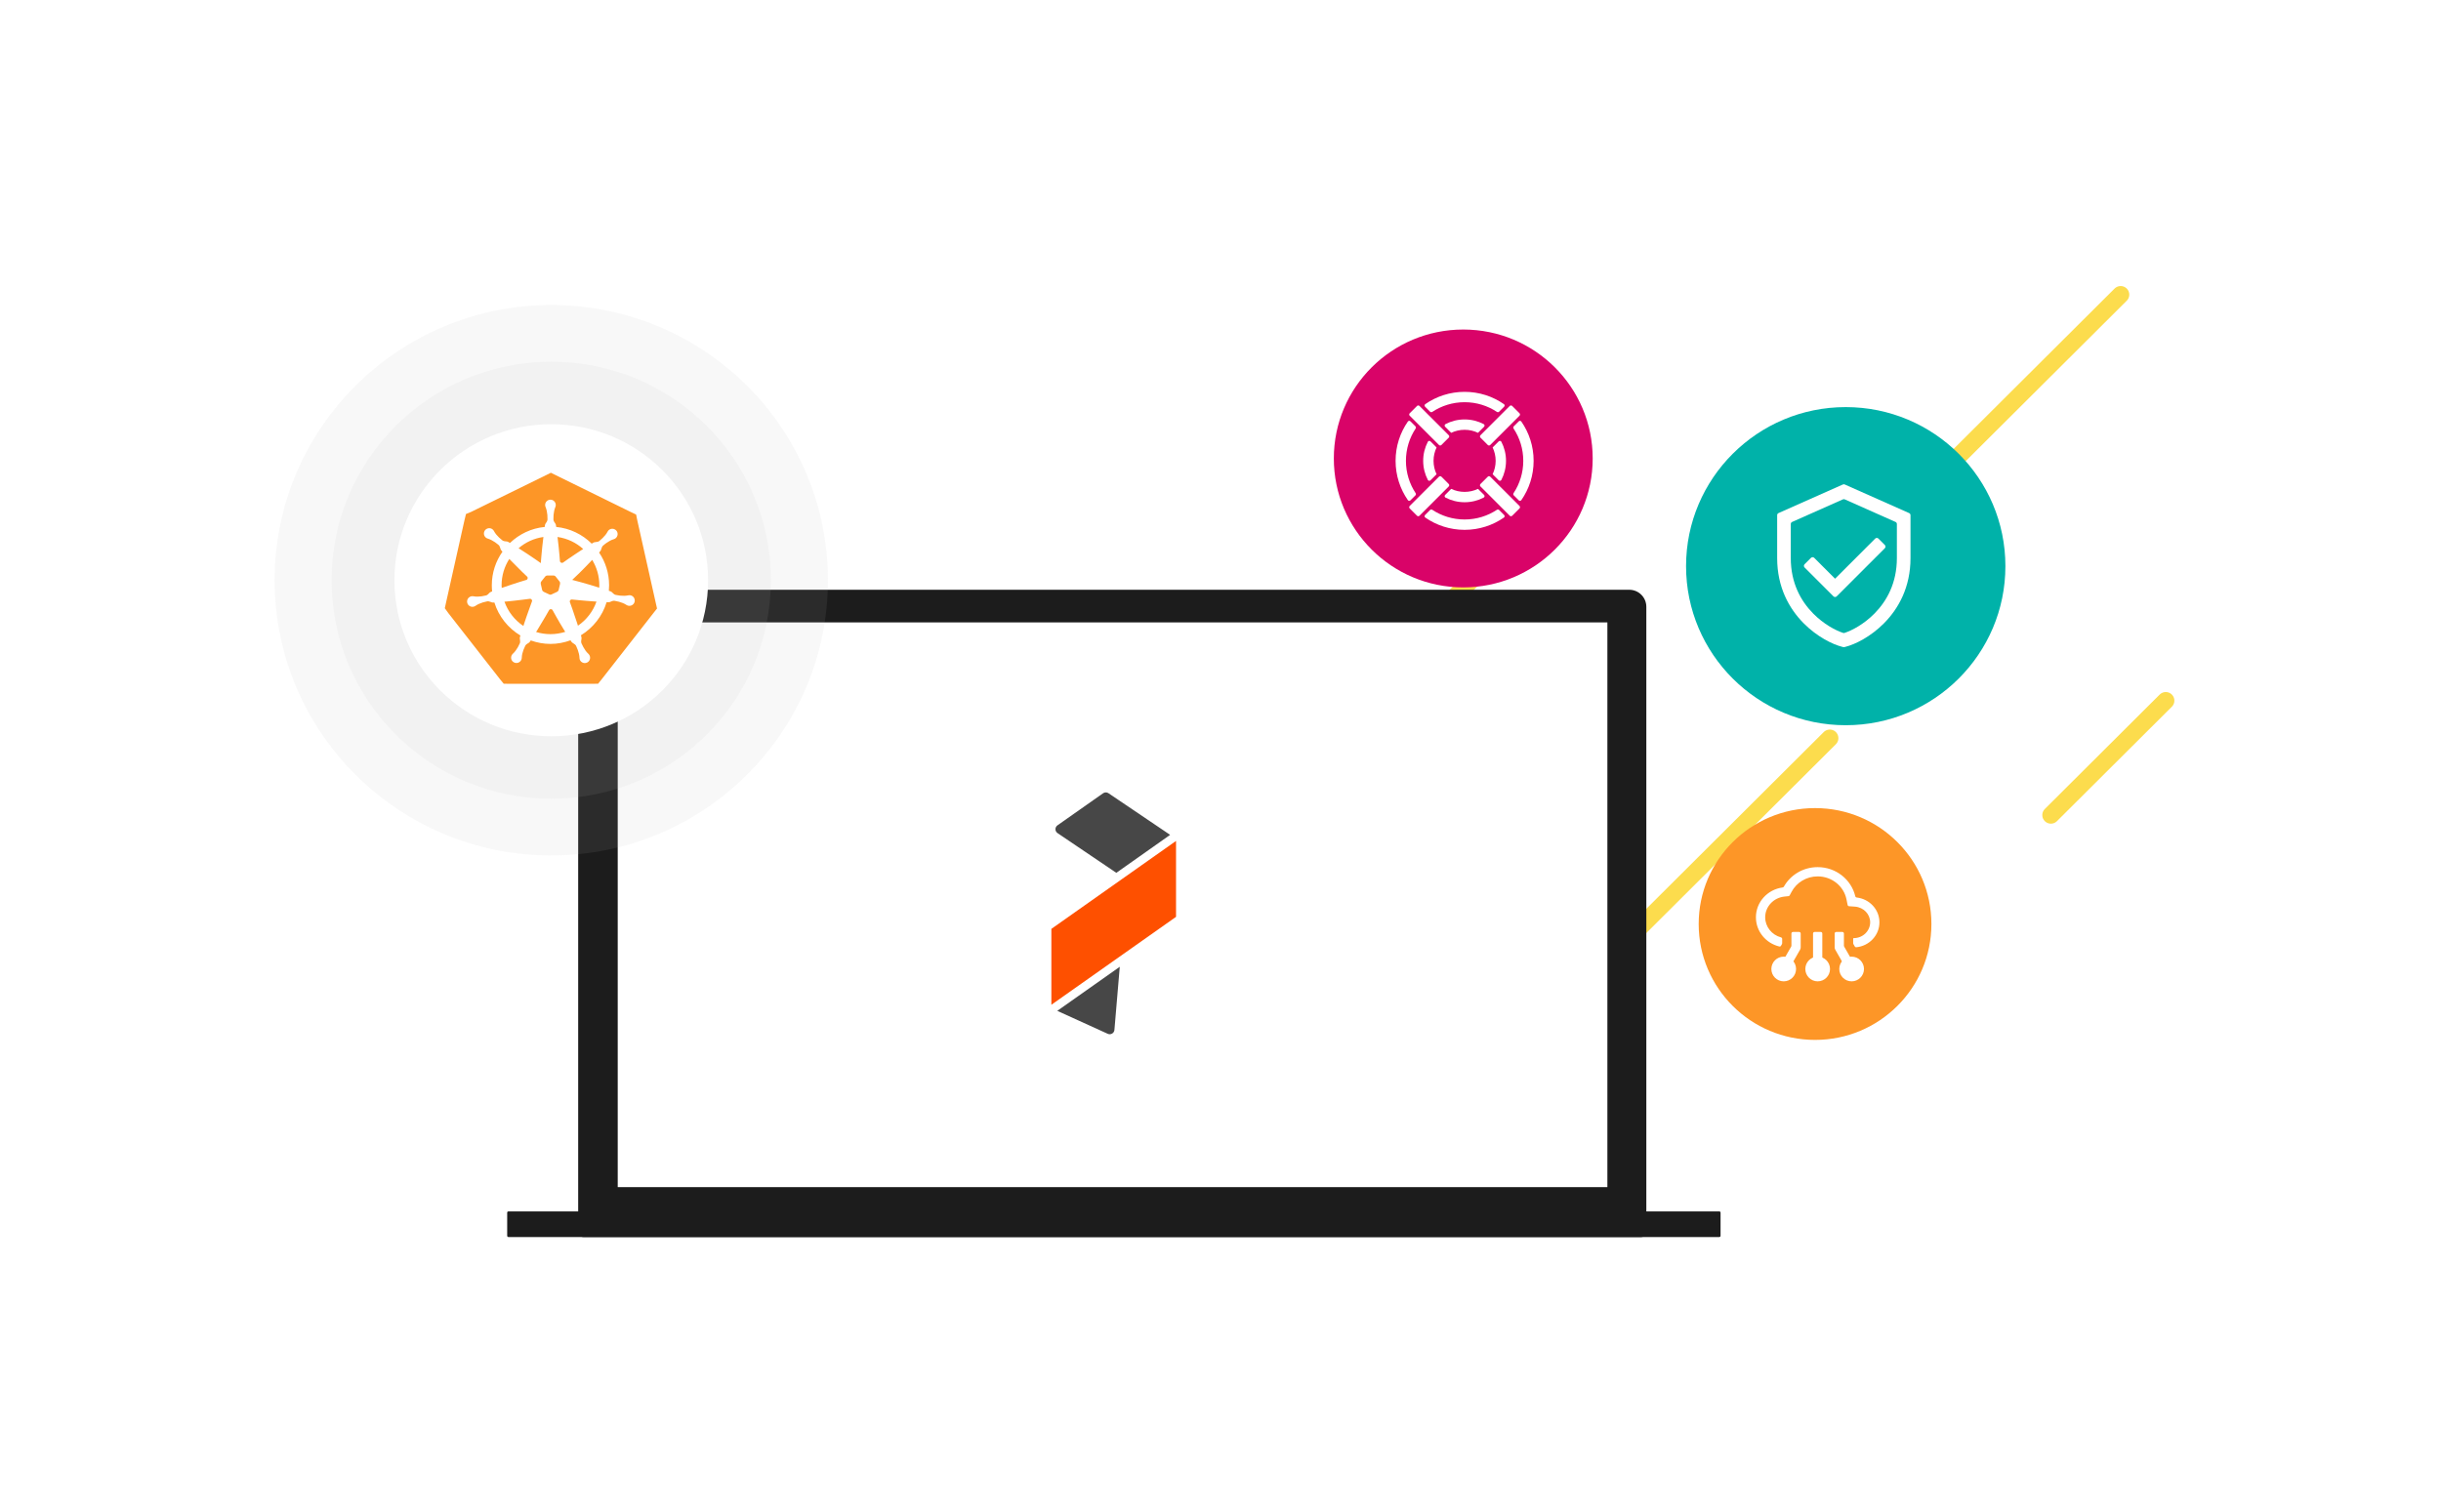 <svg width="560" height="347" viewBox="0 0 560 347" fill="none" xmlns="http://www.w3.org/2000/svg">
<g clip-path="url(#clip0_2476_16629)">
<path d="M346.131 242.78L419.782 169.39" stroke="#FCDC4D" stroke-width="3.944" stroke-linecap="round"/>
<path d="M290.952 179.59L360.688 110.102" stroke="#FCDC4D" stroke-width="3.944" stroke-linecap="round"/>
<path d="M414.487 139.379L486.511 67.611" stroke="#FCDC4D" stroke-width="3.944" stroke-linecap="round"/>
<path d="M470.505 187.042L496.859 160.781" stroke="#FCDC4D" stroke-width="3.944" stroke-linecap="round"/>
<g filter="url(#filter0_d_2476_16629)">
<ellipse cx="423.437" cy="117.303" rx="36.631" ry="36.501" fill="#00B2A9"/>
<path fill-rule="evenodd" clip-rule="evenodd" d="M422.789 98.558C422.923 98.498 423.077 98.498 423.212 98.558L437.986 105.124C438.174 105.208 438.295 105.394 438.295 105.6V115.461C438.295 122.134 435.553 127.025 432.264 130.36C429.154 133.514 425.574 135.258 423.383 135.812L423.128 135.876C423.044 135.898 422.956 135.898 422.873 135.876L422.617 135.812C420.426 135.258 416.847 133.514 413.737 130.36C410.448 127.025 407.705 122.134 407.705 115.461V105.6C407.705 105.394 407.826 105.208 408.014 105.124L422.789 98.558ZM411.139 107.155C410.951 107.238 410.83 107.425 410.83 107.631V115.461C410.83 121.191 413.158 125.323 415.962 128.166C418.406 130.645 421.141 132.065 422.847 132.625C422.947 132.658 423.054 132.658 423.153 132.625C424.86 132.065 427.594 130.645 430.039 128.166C432.842 125.323 435.17 121.191 435.17 115.461V107.631C435.17 107.425 435.049 107.238 434.861 107.155L423.212 101.977C423.077 101.917 422.923 101.917 422.789 101.977L411.139 107.155Z" fill="white"/>
<path d="M430.935 110.974C430.732 110.771 430.402 110.771 430.198 110.974L420.991 120.182L416.204 115.394C416 115.19 415.67 115.19 415.467 115.394L413.994 116.867C413.79 117.07 413.79 117.4 413.994 117.604L420.623 124.233C420.826 124.436 421.156 124.436 421.36 124.233L432.408 113.184C432.611 112.981 432.611 112.651 432.408 112.448L430.935 110.974Z" fill="white"/>
</g>
<g filter="url(#filter1_d_2476_16629)">
<ellipse cx="335.693" cy="92.588" rx="29.693" ry="29.588" fill="#D90368"/>
<path d="M347.282 101.057C347.146 100.922 347.128 100.709 347.234 100.549C348.64 98.422 349.459 95.874 349.459 93.134C349.459 90.394 348.64 87.846 347.234 85.72C347.128 85.56 347.146 85.347 347.282 85.211L348.424 84.069C348.596 83.898 348.879 83.919 349.017 84.118C350.793 86.676 351.834 89.784 351.834 93.134C351.834 96.484 350.793 99.592 349.017 102.151C348.879 102.35 348.596 102.371 348.424 102.199L347.282 101.057Z" fill="white"/>
<path d="M343.744 98.639L342.033 96.927C342.033 96.927 342.033 96.927 342.033 96.927L343.744 98.639C343.744 98.639 343.744 98.639 343.744 98.639Z" fill="white"/>
<path d="M344.433 97.514C344.313 97.743 344.007 97.782 343.824 97.599L342.438 96.213C342.434 96.209 342.433 96.203 342.435 96.197C342.878 95.269 343.125 94.231 343.125 93.134C343.125 92.038 342.878 90.999 342.435 90.071C342.433 90.066 342.434 90.059 342.438 90.055L343.824 88.669C344.007 88.486 344.313 88.525 344.433 88.754C345.115 90.065 345.5 91.555 345.5 93.134C345.5 94.714 345.115 96.203 344.433 97.514Z" fill="white"/>
<path d="M344.332 82.564L346.021 80.874C346.021 80.874 346.021 80.874 346.021 80.874L344.332 82.564C344.332 82.564 344.332 82.564 344.332 82.564Z" fill="white"/>
<path d="M341.505 85.39C341.505 85.39 341.505 85.39 341.505 85.39L339.794 87.102C339.794 87.102 339.794 87.102 339.794 87.102L341.505 85.39Z" fill="white"/>
<path d="M343.415 81.9C343.575 82.006 343.788 81.988 343.923 81.852L345.066 80.71C345.237 80.539 345.216 80.255 345.017 80.117C342.458 78.341 339.351 77.301 336 77.301C332.65 77.301 329.543 78.341 326.984 80.117C326.785 80.255 326.764 80.539 326.935 80.71L328.077 81.852C328.213 81.988 328.426 82.006 328.586 81.901C330.712 80.495 333.261 79.676 336 79.676C338.74 79.676 341.289 80.495 343.415 81.9Z" fill="white"/>
<path d="M331.535 85.31C331.352 85.128 331.391 84.821 331.621 84.702C332.931 84.02 334.421 83.634 336 83.634C337.58 83.634 339.069 84.02 340.38 84.702C340.609 84.821 340.648 85.127 340.465 85.31L339.079 86.697C339.075 86.701 339.069 86.702 339.063 86.699C338.135 86.257 337.097 86.009 336 86.009C334.904 86.009 333.865 86.257 332.937 86.699C332.932 86.702 332.926 86.701 332.921 86.697L331.535 85.31Z" fill="white"/>
<path d="M327.669 82.564L325.98 80.874C325.98 80.874 325.98 80.874 325.98 80.874L327.669 82.564C327.669 82.564 327.669 82.564 327.669 82.564Z" fill="white"/>
<path d="M330.496 85.391C330.496 85.391 330.496 85.391 330.496 85.391L332.207 87.102C332.207 87.102 332.207 87.102 332.207 87.102L330.496 85.391Z" fill="white"/>
<path d="M328.177 88.669C327.994 88.486 327.687 88.525 327.568 88.754C326.886 90.065 326.5 91.555 326.5 93.134C326.5 94.714 326.886 96.203 327.568 97.514C327.687 97.743 327.994 97.782 328.177 97.599L329.563 96.213C329.567 96.209 329.568 96.202 329.565 96.197C329.123 95.269 328.875 94.231 328.875 93.134C328.875 92.038 329.123 90.999 329.565 90.071C329.568 90.066 329.567 90.059 329.563 90.055L328.177 88.669Z" fill="white"/>
<path d="M324.719 85.211C324.854 85.347 324.873 85.56 324.767 85.72C323.361 87.846 322.542 90.394 322.542 93.134C322.542 95.874 323.361 98.422 324.767 100.548C324.873 100.708 324.854 100.921 324.719 101.057L323.576 102.199C323.405 102.371 323.121 102.349 322.983 102.151C321.208 99.592 320.167 96.484 320.167 93.134C320.167 89.784 321.208 86.676 322.983 84.118C323.121 83.919 323.405 83.898 323.576 84.069L324.719 85.211Z" fill="white"/>
<path d="M323.741 103.155C323.741 103.155 323.741 103.155 323.741 103.155L325.43 101.465C325.43 101.465 325.43 101.465 325.43 101.465L323.741 103.155Z" fill="white"/>
<path d="M326.935 105.558C326.764 105.729 326.785 106.013 326.984 106.151C329.543 107.927 332.65 108.967 336 108.967C339.351 108.967 342.458 107.927 345.017 106.151C345.216 106.013 345.237 105.729 345.066 105.558L343.923 104.416C343.788 104.28 343.575 104.262 343.415 104.368C341.289 105.774 338.74 106.592 336 106.592C333.261 106.592 330.712 105.774 328.586 104.368C328.426 104.262 328.213 104.28 328.077 104.416L326.935 105.558Z" fill="white"/>
<path d="M331.535 100.958C331.352 101.141 331.391 101.447 331.621 101.567C332.931 102.249 334.421 102.634 336 102.634C337.58 102.634 339.069 102.249 340.38 101.567C340.609 101.447 340.648 101.141 340.465 100.958L339.079 99.572C339.075 99.568 339.069 99.566 339.063 99.569C338.135 100.011 337.097 100.259 336 100.259C334.904 100.259 333.865 100.011 332.937 99.569C332.932 99.566 332.926 99.567 332.921 99.572L331.535 100.958Z" fill="white"/>
<path d="M346.571 101.465C346.571 101.465 346.571 101.465 346.571 101.465L348.26 103.155C348.26 103.155 348.26 103.155 348.26 103.155L346.571 101.465Z" fill="white"/>
<path d="M328.257 98.639L329.968 96.927C329.968 96.927 329.968 96.927 329.968 96.927L328.257 98.639C328.257 98.639 328.257 98.639 328.257 98.639Z" fill="white"/>
<path d="M346.357 80.539C346.511 80.384 346.762 80.384 346.916 80.539L348.596 82.218C348.75 82.373 348.75 82.623 348.596 82.778L341.878 89.496C341.724 89.65 341.473 89.65 341.318 89.496L339.639 87.816C339.484 87.662 339.484 87.411 339.639 87.256L346.357 80.539Z" fill="white"/>
<path d="M332.362 87.256C332.516 87.411 332.516 87.662 332.362 87.816L330.682 89.496C330.528 89.65 330.277 89.65 330.123 89.496L323.405 82.778C323.25 82.623 323.25 82.373 323.405 82.218L325.084 80.539C325.239 80.384 325.49 80.384 325.644 80.539L332.362 87.256Z" fill="white"/>
<path d="M348.596 103.49C348.75 103.645 348.75 103.896 348.596 104.05L346.916 105.729C346.762 105.884 346.511 105.884 346.357 105.729L339.639 99.012C339.484 98.857 339.484 98.607 339.639 98.452L341.318 96.773C341.473 96.618 341.724 96.618 341.878 96.773L348.596 103.49Z" fill="white"/>
<path d="M330.123 96.773C330.277 96.618 330.528 96.618 330.682 96.773L332.362 98.452C332.516 98.607 332.516 98.857 332.362 99.012L325.644 105.729C325.49 105.884 325.239 105.884 325.084 105.729L323.405 104.05C323.25 103.896 323.25 103.645 323.405 103.49L330.123 96.773Z" fill="white"/>
</g>
<g filter="url(#filter2_d_2476_16629)">
<ellipse cx="416.398" cy="199.421" rx="26.694" ry="26.599" fill="#FD9627"/>
<path fill-rule="evenodd" clip-rule="evenodd" d="M412.75 201.245C412.946 201.245 413.104 201.404 413.104 201.599V204.787C413.104 204.972 413.056 205.153 412.964 205.314L410.307 209.965C410.21 210.135 409.993 210.194 409.823 210.096L408.593 209.394C408.424 209.297 408.365 209.08 408.462 208.91L410.933 204.586C410.963 204.533 410.979 204.472 410.979 204.411V201.599C410.979 201.404 411.138 201.245 411.333 201.245H412.75ZM417.708 201.245C417.904 201.245 418.063 201.404 418.063 201.599V209.391C418.063 209.586 417.904 209.745 417.708 209.745H416.292C416.096 209.745 415.938 209.586 415.938 209.391V201.599C415.938 201.404 416.096 201.245 416.292 201.245H417.708ZM420.896 204.787V201.599C420.896 201.404 421.054 201.245 421.25 201.245H422.667C422.862 201.245 423.021 201.404 423.021 201.599V204.411C423.021 204.472 423.037 204.533 423.068 204.586L425.539 208.91C425.636 209.08 425.577 209.297 425.407 209.394L424.177 210.096C424.007 210.194 423.791 210.135 423.694 209.965L421.036 205.314C420.944 205.153 420.896 204.972 420.896 204.787Z" fill="white"/>
<path d="M412.042 209.745C412.042 211.31 410.773 212.578 409.208 212.578C407.644 212.578 406.375 211.31 406.375 209.745C406.375 208.18 407.644 206.912 409.208 206.912C410.773 206.912 412.042 208.18 412.042 209.745Z" fill="white"/>
<path d="M427.625 209.745C427.625 211.31 426.356 212.578 424.792 212.578C423.227 212.578 421.958 211.31 421.958 209.745C421.958 208.18 423.227 206.912 424.792 206.912C426.356 206.912 427.625 208.18 427.625 209.745Z" fill="white"/>
<path d="M419.833 209.745C419.833 211.31 418.565 212.578 417 212.578C415.435 212.578 414.167 211.31 414.167 209.745C414.167 208.18 415.435 206.912 417 206.912C418.565 206.912 419.833 208.18 419.833 209.745Z" fill="white"/>
<path d="M409.374 193.126L410.307 193.028C410.424 193.016 410.527 192.946 410.582 192.843L411.025 192.016C412.137 189.938 414.381 188.495 417 188.495C420.304 188.495 423.002 190.785 423.603 193.739L423.871 195.058C423.903 195.213 424.035 195.329 424.193 195.34L425.536 195.435C427.553 195.577 429.042 197.178 429.042 199.032C429.042 200.985 427.4 202.662 425.264 202.662C425.199 202.662 425.146 202.715 425.146 202.78V203.846C425.146 203.908 425.162 203.968 425.193 204.022L425.515 204.585C425.582 204.702 425.709 204.772 425.843 204.759C428.83 204.476 431.167 202.018 431.167 199.032C431.167 196.081 428.885 193.676 425.953 193.34C425.795 193.322 425.664 193.207 425.627 193.052C424.72 189.224 421.202 186.37 417 186.37C413.653 186.37 410.746 188.181 409.242 190.849C409.184 190.951 409.081 191.02 408.965 191.035C405.504 191.491 402.833 194.382 402.833 197.88C402.833 201.121 405.119 203.838 408.204 204.584C408.353 204.62 408.506 204.55 408.582 204.417L408.808 204.022C408.838 203.968 408.854 203.908 408.854 203.846V202.841C408.854 202.673 408.736 202.529 408.574 202.486C406.461 201.917 404.958 200.038 404.958 197.88C404.958 195.463 406.848 193.393 409.374 193.126Z" fill="white"/>
</g>
<path d="M373.78 135.34H136.553C134.393 135.34 132.643 137.091 132.643 139.251V282.713C132.643 283.355 133.164 283.876 133.806 283.876H376.527C377.17 283.876 377.691 283.355 377.691 282.713V139.251C377.691 137.091 375.94 135.34 373.78 135.34Z" fill="#1C1C1C"/>
<path d="M394.43 277.992H116.647C116.487 277.992 116.356 278.122 116.356 278.283V283.585C116.356 283.746 116.487 283.876 116.647 283.876H394.43C394.591 283.876 394.721 283.746 394.721 283.585V278.283C394.721 278.122 394.591 277.992 394.43 277.992Z" fill="#1C1C1C"/>
<path d="M368.756 142.83H141.717V272.424H368.756V142.83Z" fill="white"/>
<path fill-rule="evenodd" clip-rule="evenodd" d="M241.199 230.575L255.619 220.402L269.799 210.4V192.979L257.453 201.69L241.199 213.159V230.575Z" fill="#FE5000"/>
<path fill-rule="evenodd" clip-rule="evenodd" d="M255.664 236.345C255.601 237.092 254.818 237.55 254.136 237.24L242.554 231.971L256.891 221.858L255.664 236.345Z" fill="#474747"/>
<path fill-rule="evenodd" clip-rule="evenodd" d="M256.099 200.295L268.444 191.585L254.297 182.026C253.924 181.775 253.435 181.779 253.067 182.038L242.597 189.4C241.977 189.837 241.985 190.759 242.614 191.184L256.099 200.295Z" fill="#474747"/>
<path opacity="0.1" d="M126.469 196.306C161.521 196.306 189.938 168.028 189.938 133.149C189.938 98.269 161.521 70 126.469 70C91.417 70 63 98.278 63 133.157C63 168.036 91.417 196.314 126.469 196.314V196.306Z" fill="#B5B5B5"/>
<path opacity="0.1" d="M126.469 183.287C154.294 183.287 176.847 160.845 176.847 133.157C176.847 105.469 154.294 83.019 126.469 83.019C98.644 83.019 76.083 105.469 76.083 133.157C76.083 160.845 98.636 183.287 126.461 183.287H126.469Z" fill="#B5B5B5"/>
<path d="M126.469 168.963C146.347 168.963 162.451 152.929 162.451 133.157C162.451 113.384 146.339 97.351 126.469 97.351C106.599 97.351 90.486 113.384 90.486 133.157C90.486 152.929 106.599 168.963 126.469 168.963Z" fill="white"/>
<path d="M126.379 108.488L125.172 109.086L108.054 117.482C107.671 117.639 107.287 117.801 106.904 117.958C106.782 118.44 106.672 118.928 106.55 119.41L102.323 138.304C102.23 138.728 102.137 139.146 102.044 139.57C102.317 139.942 102.584 140.319 102.851 140.691L114.697 155.852C114.987 156.206 115.277 156.554 115.562 156.903C116.003 156.909 116.438 156.915 116.88 156.92H135.873C136.32 156.915 136.767 156.909 137.209 156.903C137.493 156.554 137.772 156.206 138.056 155.852L149.902 140.691C150.175 140.342 150.453 139.994 150.732 139.64C150.633 139.193 150.535 138.751 150.43 138.304L146.203 119.41C146.116 118.968 146.023 118.521 145.936 118.08L144.693 117.488L127.587 109.086L126.379 108.488ZM126.368 114.666C126.838 114.666 127.285 114.939 127.483 115.403C127.616 115.734 127.605 116.083 127.483 116.373C127.233 116.983 127.14 117.592 127.076 118.196C127.053 118.51 127.047 118.817 127.053 119.119C127.024 119.427 127.175 119.729 127.396 120.031C127.628 120.333 127.651 120.641 127.686 120.943C130.81 121.25 133.62 122.656 135.722 124.798C135.978 124.63 136.222 124.45 136.611 124.432C136.976 124.415 137.307 124.345 137.516 124.125C137.749 123.933 137.969 123.73 138.19 123.515C138.614 123.085 139.02 122.621 139.316 122.04C139.618 121.43 140.35 121.192 140.936 121.506C141.535 121.814 141.767 122.557 141.459 123.155C141.302 123.469 141.035 123.683 140.722 123.776C140.106 123.956 139.584 124.281 139.084 124.618C138.84 124.798 138.602 124.978 138.376 125.181C138.126 125.35 137.993 125.663 137.894 126.023C137.813 126.407 137.603 126.622 137.394 126.848C138.834 128.996 139.665 131.598 139.665 134.391C139.665 134.82 139.642 135.25 139.607 135.662H139.618C139.909 135.755 140.193 135.831 140.449 136.133C140.704 136.406 140.971 136.609 141.267 136.632C141.569 136.696 141.854 136.742 142.156 136.777C142.766 136.83 143.364 136.853 144.002 136.708C144.659 136.562 145.297 136.98 145.442 137.642C145.582 138.293 145.169 138.949 144.519 139.094C144.188 139.175 143.857 139.094 143.59 138.926C143.044 138.554 142.469 138.351 141.895 138.182C141.61 138.101 141.308 138.037 141.018 137.991C140.733 137.904 140.402 137.991 140.071 138.148C139.74 138.339 139.438 138.31 139.131 138.287H139.096C138.144 141.492 136.053 144.21 133.283 145.934V145.946C133.376 146.236 133.475 146.521 133.388 146.904C133.307 147.276 133.295 147.612 133.452 147.879C133.574 148.152 133.707 148.431 133.847 148.692C134.149 149.221 134.485 149.749 134.973 150.19C135.455 150.649 135.49 151.416 135.049 151.927C134.596 152.42 133.841 152.455 133.341 152.002C133.086 151.764 132.958 151.451 132.958 151.125C132.935 150.463 132.767 149.877 132.569 149.29C132.465 149.006 132.36 148.721 132.227 148.443C132.128 148.152 131.861 147.949 131.541 147.758C131.228 147.589 131.077 147.351 130.92 147.09C129.503 147.618 127.976 147.903 126.379 147.903C124.806 147.903 123.302 147.624 121.908 147.113C121.775 147.363 121.618 147.589 121.31 147.758C120.985 147.938 120.724 148.152 120.625 148.443C120.491 148.716 120.37 148.994 120.265 149.279C120.068 149.865 119.893 150.446 119.882 151.114C119.859 151.787 119.295 152.316 118.628 152.292C117.966 152.269 117.443 151.706 117.466 151.032C117.478 150.684 117.635 150.382 117.867 150.167C118.355 149.714 118.691 149.198 118.999 148.681C119.144 148.408 119.272 148.141 119.394 147.862C119.551 147.601 119.539 147.252 119.47 146.881C119.394 146.532 119.475 146.248 119.562 145.992C116.781 144.291 114.662 141.585 113.686 138.374C113.431 138.397 113.187 138.397 112.896 138.252C112.554 138.107 112.235 138.014 111.944 138.119C111.648 138.177 111.364 138.252 111.073 138.345C110.498 138.537 109.935 138.751 109.401 139.135C108.855 139.524 108.1 139.39 107.717 138.839C107.34 138.287 107.461 137.52 108.007 137.137C108.28 136.934 108.623 136.87 108.936 136.928C109.563 137.062 110.173 137.015 110.771 136.934C111.067 136.905 111.369 136.847 111.66 136.771C111.956 136.748 112.217 136.522 112.461 136.243C112.67 135.993 112.914 135.895 113.164 135.802C113.117 135.337 113.094 134.867 113.094 134.391C113.094 131.511 113.982 128.84 115.498 126.645C115.3 126.442 115.109 126.238 115.033 125.878C114.935 125.518 114.801 125.199 114.546 125.031C114.313 124.827 114.081 124.653 113.837 124.485C113.332 124.142 112.809 123.829 112.188 123.637C111.549 123.457 111.172 122.772 111.358 122.127C111.544 121.477 112.211 121.105 112.856 121.285C113.175 121.39 113.436 121.61 113.582 121.895C113.884 122.481 114.296 122.94 114.726 123.37C114.935 123.579 115.167 123.782 115.399 123.968C115.608 124.189 115.939 124.258 116.305 124.281C116.694 124.293 116.938 124.461 117.193 124.63L117.205 124.641C119.284 122.592 122.024 121.239 125.073 120.948C125.102 120.641 125.125 120.339 125.357 120.037C125.584 119.729 125.735 119.427 125.7 119.119C125.712 118.817 125.706 118.51 125.683 118.196C125.613 117.592 125.526 116.983 125.27 116.373C125.009 115.757 125.294 115.032 125.903 114.764C126.054 114.701 126.217 114.666 126.368 114.666ZM124.783 123.248C122.646 123.55 120.712 124.491 119.162 125.861L119.504 126.076C120.532 126.726 121.531 127.417 122.524 128.102C123.099 128.474 123.644 128.892 124.184 129.281C124.231 128.642 124.283 127.992 124.347 127.347C124.457 126.134 124.574 124.903 124.73 123.689L124.783 123.248ZM127.97 123.248L128.023 123.689C128.179 124.909 128.29 126.134 128.4 127.347C128.447 127.835 128.487 128.305 128.522 128.793C128.522 128.799 128.528 128.799 128.528 128.805C128.539 129.02 128.557 129.234 128.568 129.449C128.719 129.391 128.952 129.293 129.219 129.153C129.23 129.147 129.242 129.147 129.254 129.142C129.271 129.124 129.294 129.113 129.312 129.101C129.91 128.764 130.287 128.393 130.415 128.305C131.414 127.62 132.395 126.935 133.411 126.267H133.417L133.794 126.029C133.4 125.663 132.976 125.327 132.529 125.025C132.081 124.717 131.611 124.444 131.118 124.212C130.63 123.974 130.125 123.77 129.596 123.608C129.068 123.445 128.528 123.323 127.97 123.248ZM117.054 128.317C116.781 128.753 116.526 129.211 116.311 129.687C116.096 130.164 115.916 130.657 115.765 131.168C115.614 131.679 115.504 132.202 115.422 132.742C115.347 133.276 115.306 133.828 115.306 134.391C115.306 134.6 115.318 134.803 115.318 135.006V135.012L115.835 134.826C116.978 134.414 118.128 134.048 119.266 133.665C119.812 133.491 120.358 133.322 120.898 133.16C121.101 133.061 121.31 132.968 121.513 132.875C121.368 132.707 121.223 132.538 121.072 132.37C120.695 132.022 120.329 131.673 119.963 131.302C119.104 130.431 118.25 129.577 117.408 128.689L117.054 128.317ZM135.832 128.532L135.687 128.683L135.531 128.857C134.7 129.757 133.847 130.628 132.993 131.493C132.453 132.056 131.867 132.597 131.303 133.148C132.052 133.34 132.807 133.537 133.562 133.764C134.723 134.1 135.873 134.431 137.023 134.809L137.435 134.948C137.447 134.768 137.447 134.577 137.447 134.385C137.447 133.851 137.406 133.317 137.336 132.8C137.122 131.249 136.599 129.804 135.832 128.532ZM127.123 132.08L125.102 132.103L123.865 133.694L124.335 135.657L126.165 136.51L127.97 135.616L128.4 133.642L127.123 132.08ZM122.344 137.48C122.199 137.48 121.972 137.486 121.693 137.503C121.171 137.573 120.666 137.654 120.143 137.706C118.935 137.857 117.751 138.002 116.543 138.113L115.945 138.171C116.148 138.746 116.398 139.297 116.688 139.826C116.973 140.354 117.298 140.853 117.664 141.33C118.024 141.8 118.424 142.241 118.86 142.648C119.29 143.054 119.754 143.426 120.242 143.757L120.399 143.286C120.776 142.114 121.177 140.964 121.583 139.802C121.775 139.239 121.972 138.688 122.181 138.124C122.257 137.857 122.309 137.631 122.344 137.48ZM130.502 137.573C130.566 137.73 130.665 137.979 130.781 138.281C130.972 138.792 131.147 139.297 131.327 139.814C131.71 140.964 132.11 142.125 132.476 143.292L132.598 143.699C133.08 143.368 133.533 142.99 133.957 142.584C134.381 142.183 134.77 141.742 135.13 141.272C135.484 140.807 135.803 140.308 136.088 139.785C136.367 139.262 136.605 138.717 136.802 138.148L136.419 138.124C135.211 138.043 134.009 137.939 132.807 137.822C132.285 137.776 131.779 137.724 131.257 137.666C130.938 137.631 130.676 137.596 130.502 137.573ZM126.391 139.379C126.304 139.553 126.217 139.733 126.135 139.93C126.106 139.994 126.083 140.058 126.06 140.122C126.06 140.128 126.054 140.128 126.054 140.128C125.799 140.615 125.537 141.086 125.259 141.55C124.649 142.607 124.045 143.67 123.401 144.703L123.122 145.156C123.639 145.319 124.173 145.441 124.713 145.522C125.259 145.609 125.816 145.65 126.379 145.65C126.96 145.65 127.529 145.603 128.086 145.516H128.092C128.65 145.423 129.196 145.296 129.718 145.121L129.463 144.692C128.824 143.652 128.226 142.584 127.628 141.527C127.361 141.063 127.105 140.604 126.861 140.128C126.705 139.878 126.548 139.634 126.391 139.379Z" fill="#FD9627"/>
<ellipse cx="125.99" cy="134.635" rx="20.158" ry="20.158" fill="#FD9627"/>
<path d="M126.277 114.666C126.117 114.666 125.958 114.701 125.804 114.766C125.182 115.033 124.892 115.749 125.164 116.364C125.419 116.974 125.508 117.578 125.573 118.182C125.596 118.495 125.608 118.797 125.602 119.105C125.632 119.407 125.478 119.709 125.253 120.011C125.016 120.313 124.993 120.615 124.963 120.922C121.885 121.224 119.115 122.568 116.995 124.598L116.978 124.587C116.717 124.421 116.469 124.249 116.078 124.237C115.711 124.214 115.374 124.149 115.16 123.924C114.924 123.746 114.687 123.545 114.474 123.332C114.036 122.905 113.621 122.444 113.319 121.864C113.171 121.579 112.905 121.355 112.58 121.254C111.928 121.076 111.254 121.443 111.064 122.094C110.875 122.734 111.254 123.42 111.905 123.598C112.532 123.787 113.059 124.101 113.58 124.439C113.823 124.61 114.059 124.788 114.296 124.989C114.557 125.161 114.687 125.474 114.787 125.83C114.864 126.191 115.072 126.398 115.273 126.599C113.734 128.783 112.828 131.441 112.828 134.306C112.828 134.786 112.852 135.253 112.899 135.715C112.651 135.798 112.402 135.899 112.189 136.147C111.94 136.431 111.668 136.65 111.366 136.674C111.076 136.751 110.774 136.81 110.472 136.846C109.868 136.923 109.247 136.964 108.608 136.834C108.294 136.775 107.95 136.84 107.666 137.047C107.122 137.426 106.997 138.19 107.376 138.74C107.767 139.285 108.531 139.421 109.081 139.03C109.62 138.651 110.194 138.438 110.774 138.243C111.064 138.154 111.36 138.077 111.662 138.024C111.952 137.923 112.278 138.012 112.627 138.154C112.911 138.302 113.171 138.29 113.42 138.266C114.409 141.469 116.569 144.15 119.387 145.838C119.292 146.11 119.197 146.388 119.286 146.743C119.351 147.116 119.363 147.465 119.209 147.72C119.085 148.004 118.949 148.27 118.801 148.537C118.487 149.052 118.156 149.573 117.658 150.017C117.428 150.23 117.268 150.538 117.256 150.881C117.232 151.556 117.759 152.118 118.434 152.142C119.109 152.16 119.677 151.633 119.701 150.964C119.712 150.301 119.89 149.715 120.091 149.135C120.192 148.856 120.316 148.572 120.452 148.306C120.553 148.01 120.819 147.797 121.145 147.619C121.471 147.454 121.619 147.217 121.761 146.968C123.175 147.471 124.697 147.767 126.283 147.767C127.899 147.767 129.438 147.465 130.877 146.939C131.031 147.199 131.184 147.448 131.51 147.619C131.836 147.809 132.102 148.01 132.203 148.306C132.339 148.584 132.451 148.862 132.552 149.147C132.753 149.727 132.919 150.313 132.943 150.97C132.943 151.295 133.079 151.615 133.333 151.846C133.842 152.296 134.606 152.26 135.062 151.769C135.512 151.266 135.476 150.502 134.985 150.04C134.493 149.602 134.156 149.075 133.854 148.549C133.706 148.294 133.57 148.01 133.452 147.744C133.292 147.477 133.304 147.14 133.381 146.767C133.469 146.388 133.369 146.104 133.28 145.814L133.274 145.784C136.068 144.074 138.199 141.386 139.164 138.19H139.199C139.513 138.213 139.815 138.243 140.152 138.053C140.49 137.899 140.827 137.805 141.117 137.899C141.413 137.941 141.715 138.006 142.005 138.089C142.585 138.255 143.171 138.456 143.722 138.829C143.988 138.995 144.326 139.077 144.663 138.995C145.326 138.853 145.74 138.201 145.592 137.55C145.45 136.887 144.799 136.473 144.136 136.621C143.485 136.763 142.881 136.739 142.266 136.686C141.958 136.65 141.668 136.609 141.366 136.538C141.064 136.52 140.798 136.319 140.537 136.047C140.277 135.745 139.987 135.668 139.697 135.579L139.679 135.573C139.714 135.153 139.738 134.733 139.738 134.306C139.738 131.53 138.892 128.943 137.441 126.795C137.654 126.57 137.868 126.357 137.944 125.978C138.045 125.617 138.181 125.303 138.442 125.137C138.661 124.936 138.909 124.752 139.158 124.575C139.661 124.237 140.188 123.912 140.815 123.734C141.129 123.645 141.396 123.432 141.555 123.119C141.869 122.521 141.638 121.781 141.029 121.479C140.437 121.165 139.697 121.402 139.389 122.006C139.087 122.592 138.673 123.048 138.246 123.474C138.021 123.687 137.802 123.894 137.566 124.083C137.353 124.308 137.015 124.373 136.642 124.397C136.252 124.409 136.003 124.587 135.748 124.758C133.611 122.639 130.764 121.23 127.603 120.922C127.574 120.615 127.55 120.313 127.313 120.011C127.088 119.709 126.934 119.407 126.964 119.105C126.958 118.797 126.97 118.495 126.993 118.182C127.059 117.578 127.147 116.974 127.402 116.364C127.526 116.074 127.538 115.731 127.402 115.405C127.201 114.938 126.751 114.666 126.277 114.666ZM124.667 123.225L124.614 123.657C124.454 124.865 124.342 126.09 124.229 127.298C124.164 127.937 124.105 128.588 124.063 129.227C123.513 128.837 122.962 128.422 122.382 128.049C121.37 127.369 120.364 126.682 119.316 126.031L118.967 125.812C120.541 124.456 122.501 123.533 124.667 123.225ZM127.899 123.225C130.154 123.551 132.179 124.533 133.789 125.984L133.416 126.22C132.38 126.883 131.386 127.57 130.379 128.251C129.971 128.523 129.58 128.801 129.195 129.085C128.894 129.298 128.479 129.103 128.456 128.736C128.426 128.251 128.379 127.783 128.337 127.298C128.225 126.09 128.112 124.865 127.952 123.657L127.899 123.225ZM116.842 128.263L117.203 128.636C118.055 129.518 118.919 130.37 119.789 131.234C120.162 131.607 120.529 131.956 120.914 132.306C121.181 132.548 121.08 132.986 120.731 133.087C120.186 133.253 119.636 133.413 119.085 133.59C117.931 133.969 116.765 134.33 115.61 134.744L115.101 134.922C115.089 134.721 115.072 134.519 115.072 134.306C115.072 132.075 115.723 130.009 116.842 128.263ZM135.855 128.482C136.891 130.18 137.495 132.169 137.495 134.306C137.495 134.496 137.477 134.679 137.471 134.863L137.068 134.738C135.902 134.354 134.736 134.028 133.564 133.691C132.8 133.466 132.037 133.265 131.273 133.075C131.842 132.525 132.439 131.986 132.99 131.429C133.854 130.565 134.712 129.701 135.559 128.801L135.855 128.482ZM125.591 132.069H126.958C127.171 132.069 127.372 132.169 127.485 132.323L128.355 133.424C128.479 133.572 128.527 133.78 128.491 133.969L128.177 135.33C128.142 135.544 128 135.709 127.816 135.81L126.561 136.396C126.384 136.497 126.159 136.497 125.981 136.396L124.726 135.81C124.543 135.709 124.389 135.544 124.365 135.33L124.051 133.969C124.016 133.78 124.063 133.572 124.188 133.424L125.064 132.323C125.17 132.169 125.377 132.069 125.591 132.069ZM121.542 137.414C121.885 137.361 122.169 137.71 122.033 138.03C121.82 138.592 121.619 139.143 121.429 139.705C121.015 140.859 120.606 142.002 120.227 143.168L120.074 143.647C118.079 142.321 116.546 140.368 115.729 138.071L116.327 138.024C117.546 137.911 118.748 137.763 119.967 137.615C120.494 137.562 121.015 137.479 121.542 137.414ZM131.226 137.574C131.753 137.627 132.274 137.686 132.8 137.728C134.02 137.84 135.233 137.953 136.453 138.03L136.843 138.053C136.044 140.326 134.541 142.256 132.587 143.588L132.463 143.18C132.09 142.014 131.688 140.859 131.297 139.717C131.119 139.196 130.936 138.693 130.746 138.19C130.622 137.864 130.894 137.527 131.226 137.574ZM126.366 139.782C126.526 139.782 126.686 139.865 126.774 140.031C127.023 140.498 127.284 140.96 127.55 141.416C128.16 142.475 128.757 143.541 129.409 144.571L129.675 144.997C128.604 145.334 127.467 145.524 126.283 145.524C125.135 145.524 124.028 145.346 122.986 145.032L123.27 144.583C123.915 143.547 124.537 142.493 125.152 141.439C125.431 140.978 125.703 140.51 125.958 140.031C126.046 139.865 126.206 139.782 126.366 139.782Z" fill="white"/>
</g>
<defs>
<filter id="filter0_d_2476_16629" x="348.947" y="55.562" width="148.98" height="148.72" filterUnits="userSpaceOnUse" color-interpolation-filters="sRGB">
<feFlood flood-opacity="0" result="BackgroundImageFix"/>
<feColorMatrix in="SourceAlpha" type="matrix" values="0 0 0 0 0 0 0 0 0 0 0 0 0 0 0 0 0 0 127 0" result="hardAlpha"/>
<feOffset dy="12.62"/>
<feGaussianBlur stdDeviation="18.93"/>
<feColorMatrix type="matrix" values="0 0 0 0 0 0 0 0 0 0 0 0 0 0 0 0 0 0 0.2 0"/>
<feBlend mode="normal" in2="BackgroundImageFix" result="effect1_dropShadow_2476_16629"/>
<feBlend mode="normal" in="SourceGraphic" in2="effect1_dropShadow_2476_16629" result="shape"/>
</filter>
<filter id="filter1_d_2476_16629" x="268.141" y="37.761" width="135.105" height="134.894" filterUnits="userSpaceOnUse" color-interpolation-filters="sRGB">
<feFlood flood-opacity="0" result="BackgroundImageFix"/>
<feColorMatrix in="SourceAlpha" type="matrix" values="0 0 0 0 0 0 0 0 0 0 0 0 0 0 0 0 0 0 127 0" result="hardAlpha"/>
<feOffset dy="12.62"/>
<feGaussianBlur stdDeviation="18.93"/>
<feColorMatrix type="matrix" values="0 0 0 0 0 0 0 0 0 0 0 0 0 0 0 0 0 0 0.2 0"/>
<feBlend mode="normal" in2="BackgroundImageFix" result="effect1_dropShadow_2476_16629"/>
<feBlend mode="normal" in="SourceGraphic" in2="effect1_dropShadow_2476_16629" result="shape"/>
</filter>
<filter id="filter2_d_2476_16629" x="351.845" y="147.582" width="129.106" height="128.916" filterUnits="userSpaceOnUse" color-interpolation-filters="sRGB">
<feFlood flood-opacity="0" result="BackgroundImageFix"/>
<feColorMatrix in="SourceAlpha" type="matrix" values="0 0 0 0 0 0 0 0 0 0 0 0 0 0 0 0 0 0 127 0" result="hardAlpha"/>
<feOffset dy="12.62"/>
<feGaussianBlur stdDeviation="18.93"/>
<feColorMatrix type="matrix" values="0 0 0 0 0 0 0 0 0 0 0 0 0 0 0 0 0 0 0.2 0"/>
<feBlend mode="normal" in2="BackgroundImageFix" result="effect1_dropShadow_2476_16629"/>
<feBlend mode="normal" in="SourceGraphic" in2="effect1_dropShadow_2476_16629" result="shape"/>
</filter>
<clipPath id="clip0_2476_16629">
<rect width="560" height="346.106" fill="white"/>
</clipPath>
</defs>
</svg>
